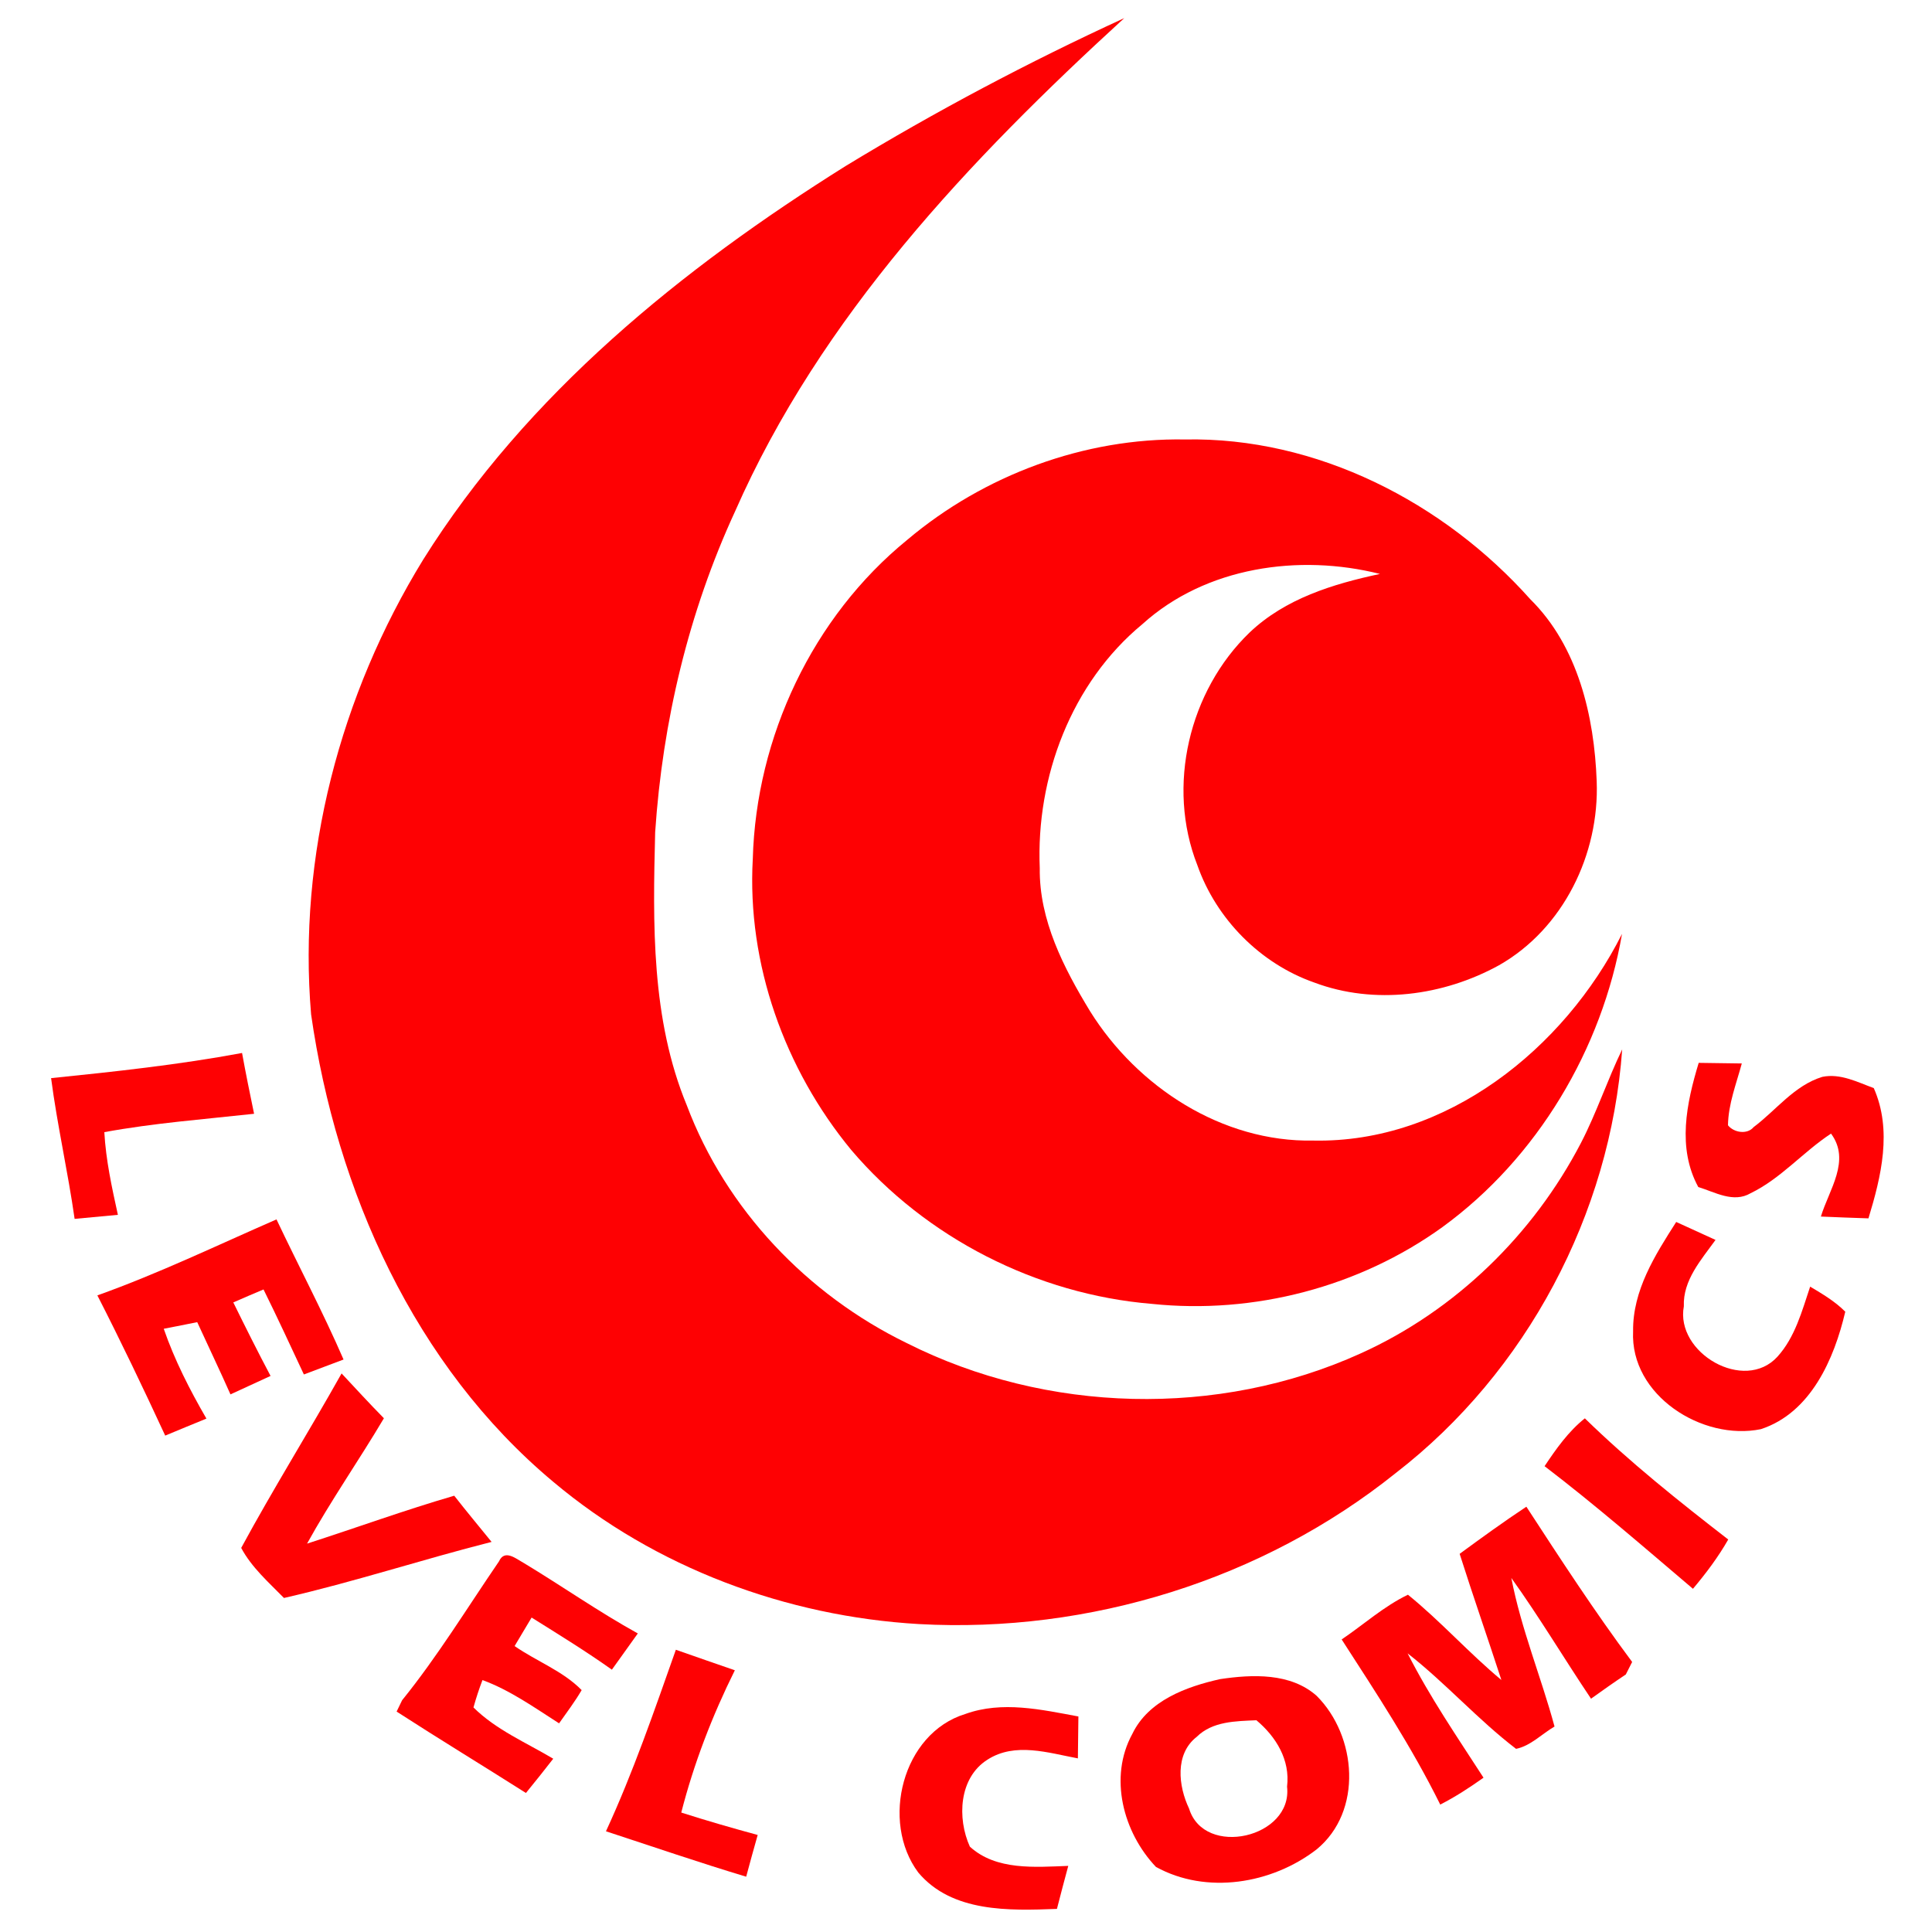 <?xml version="1.0" encoding="UTF-8" ?>
<!DOCTYPE svg PUBLIC "-//W3C//DTD SVG 1.1//EN" "http://www.w3.org/Graphics/SVG/1.1/DTD/svg11.dtd">
<svg width="225pt" height="225pt" viewBox="0 0 225 225" version="1.1" xmlns="http://www.w3.org/2000/svg">
<g id="fill:ffffffff">
</g>
<g id="fill:fe0103ff">
<path fill="#fe0103" opacity="1.00" d=" M 98.49 19.33 C 108.95 12.97 119.80 7.22 130.93 2.11 C 112.89 18.62 95.57 36.90 85.60 59.57 C 80.19 71.30 77.16 84.06 76.30 96.92 C 76.03 107.59 75.83 118.69 79.99 128.74 C 84.55 140.84 94.01 150.77 105.59 156.41 C 121.85 164.61 141.88 165.15 158.48 157.61 C 169.48 152.64 178.57 143.78 184.12 133.10 C 185.95 129.57 187.19 125.78 188.92 122.21 C 187.54 141.39 177.77 159.79 162.55 171.55 C 147.05 183.98 126.84 190.23 107.04 189.14 C 91.59 188.25 76.31 182.57 64.43 172.57 C 48.27 159.07 39.17 138.68 36.23 118.13 C 34.67 99.68 39.62 80.91 49.28 65.18 C 61.35 45.90 79.41 31.28 98.49 19.33 Z" />
<path fill="#fe0103" opacity="1.00" d=" M 105.67 62.86 C 114.61 55.32 126.28 50.98 138.00 51.18 C 153.35 50.88 168.14 58.49 178.23 69.80 C 183.78 75.28 185.67 83.42 185.95 90.97 C 186.28 99.47 182.07 108.15 174.58 112.41 C 168.10 115.98 160.08 117.06 153.07 114.43 C 146.78 112.23 141.64 107.03 139.44 100.75 C 135.83 91.57 138.46 80.47 145.53 73.66 C 149.68 69.71 155.24 68.01 160.71 66.84 C 151.29 64.47 140.42 66.01 133.04 72.69 C 124.77 79.52 120.64 90.51 121.09 101.10 C 121.01 107.16 123.88 112.72 126.95 117.77 C 132.46 126.60 142.33 133.03 152.95 132.83 C 168.43 133.15 182.17 122.13 188.90 108.76 C 186.58 122.17 179.04 134.86 167.98 142.91 C 158.30 149.89 146.02 153.09 134.16 151.85 C 120.76 150.75 107.84 144.17 99.13 133.92 C 91.38 124.52 86.98 112.24 87.67 100.02 C 88.06 85.83 94.63 71.85 105.67 62.86 Z" />
<path fill="#fe0103" opacity="1.00" d=" M 5.95 125.56 C 13.39 124.80 20.83 124.00 28.19 122.63 C 28.62 125.00 29.10 127.35 29.59 129.71 C 23.77 130.35 17.92 130.79 12.15 131.85 C 12.33 135.10 13.03 138.30 13.73 141.48 C 12.05 141.63 10.37 141.79 8.69 141.95 C 7.91 136.46 6.67 131.06 5.95 125.56 Z" />
<path fill="#fe0103" opacity="1.00" d=" M 197.78 138.24 C 195.30 133.68 196.41 128.47 197.83 123.78 C 199.50 123.81 201.17 123.83 202.85 123.85 C 202.21 126.22 201.28 128.56 201.24 131.05 C 201.91 131.90 203.47 132.17 204.23 131.26 C 206.87 129.28 208.96 126.41 212.23 125.41 C 214.33 124.98 216.31 126.02 218.22 126.72 C 220.39 131.64 219.09 136.99 217.60 141.89 C 215.75 141.83 213.90 141.76 212.06 141.68 C 213.01 138.54 215.57 135.16 213.24 132.02 C 209.98 134.16 207.41 137.25 203.88 138.96 C 201.87 140.14 199.72 138.83 197.78 138.24 Z" />
<path fill="#fe0103" opacity="1.00" d=" M 11.34 150.86 C 18.46 148.32 25.28 145.03 32.20 142.01 C 34.78 147.46 37.61 152.80 40.01 158.33 C 38.47 158.90 36.93 159.50 35.39 160.07 C 33.84 156.76 32.31 153.44 30.69 150.17 C 29.51 150.66 28.34 151.17 27.17 151.68 C 28.58 154.55 30.01 157.41 31.51 160.24 C 29.95 160.96 28.40 161.67 26.84 162.39 C 25.59 159.57 24.25 156.78 22.97 153.98 C 21.67 154.23 20.37 154.49 19.07 154.75 C 20.33 158.40 22.10 161.86 24.04 165.21 C 22.43 165.86 20.84 166.53 19.24 167.19 C 16.70 161.70 14.09 156.24 11.34 150.86 Z" />
<path fill="#fe0103" opacity="1.00" d=" M 195.21 142.31 C 196.74 143.00 198.26 143.70 199.79 144.40 C 198.13 146.71 195.98 149.09 196.10 152.13 C 195.08 157.55 203.15 162.25 207.01 157.99 C 209.06 155.72 209.86 152.67 210.81 149.84 C 212.25 150.70 213.71 151.56 214.90 152.76 C 213.61 158.27 210.88 164.54 205.07 166.44 C 198.26 167.84 189.83 162.50 190.19 155.04 C 190.13 150.28 192.75 146.16 195.21 142.31 Z" />
<path fill="#fe0103" opacity="1.00" d=" M 28.09 180.27 C 31.81 173.40 35.96 166.76 39.78 159.95 C 41.41 161.70 43.03 163.46 44.71 165.17 C 41.80 170.08 38.52 174.77 35.76 179.77 C 41.48 177.93 47.13 175.87 52.90 174.19 C 54.32 176.01 55.80 177.78 57.25 179.57 C 49.16 181.62 41.17 184.25 33.07 186.10 C 31.29 184.28 29.30 182.54 28.09 180.27 Z" />
<path fill="#fe0103" opacity="1.00" d=" M 179.88 170.75 C 181.23 168.73 182.65 166.71 184.57 165.18 C 189.79 170.27 195.51 174.83 201.27 179.29 C 200.10 181.34 198.68 183.23 197.16 185.03 C 191.46 180.19 185.82 175.29 179.88 170.75 Z" />
<path fill="#fe0103" opacity="1.00" d=" M 169.99 180.96 C 172.55 179.08 175.12 177.22 177.76 175.47 C 181.74 181.58 185.72 187.70 190.08 193.55 C 189.89 193.92 189.52 194.65 189.34 195.01 C 187.97 195.92 186.63 196.87 185.29 197.83 C 182.16 193.17 179.28 188.33 176.01 183.77 C 177.14 189.68 179.47 195.27 181.04 201.07 C 179.57 201.93 178.25 203.33 176.56 203.67 C 172.10 200.26 168.36 196.01 163.93 192.55 C 166.49 197.60 169.70 202.28 172.77 207.03 C 171.16 208.17 169.50 209.26 167.73 210.16 C 164.41 203.45 160.30 197.20 156.25 190.93 C 158.82 189.19 161.16 187.07 163.97 185.72 C 167.78 188.81 171.07 192.51 174.85 195.65 C 173.25 190.74 171.55 185.87 169.99 180.96 Z" />
<path fill="#fe0103" opacity="1.00" d=" M 58.11 181.84 C 58.77 180.38 60.09 181.53 60.99 182.02 C 65.45 184.71 69.72 187.71 74.28 190.23 C 73.27 191.64 72.26 193.04 71.26 194.45 C 68.23 192.30 65.06 190.35 61.91 188.38 C 61.25 189.48 60.59 190.59 59.93 191.70 C 62.48 193.47 65.56 194.60 67.74 196.83 C 66.95 198.18 66.01 199.42 65.11 200.70 C 62.23 198.86 59.42 196.85 56.19 195.66 C 55.79 196.70 55.44 197.77 55.14 198.85 C 57.77 201.46 61.28 202.94 64.43 204.82 C 63.38 206.16 62.33 207.50 61.25 208.81 C 56.24 205.63 51.17 202.55 46.19 199.33 C 46.35 199.00 46.67 198.34 46.83 198.01 C 50.97 192.89 54.40 187.26 58.11 181.84 Z" />
<path fill="#fe0103" opacity="1.00" d=" M 78.71 192.13 C 80.99 192.94 83.29 193.72 85.58 194.52 C 82.95 199.81 80.81 205.36 79.34 211.09 C 82.28 212.03 85.26 212.89 88.24 213.70 C 87.79 215.31 87.33 216.93 86.90 218.56 C 81.42 216.91 76.00 215.05 70.57 213.27 C 73.74 206.41 76.19 199.25 78.71 192.13 Z" />
<path fill="#fe0103" opacity="1.00" d=" M 131.87 201.93 C 133.74 198.04 138.16 196.43 142.09 195.55 C 145.85 194.99 150.29 194.80 153.33 197.49 C 158.02 202.16 158.75 210.95 153.32 215.39 C 148.12 219.40 140.51 220.67 134.62 217.42 C 130.80 213.39 129.10 206.99 131.87 201.93 M 139.36 202.28 C 136.80 204.28 137.23 208.01 138.48 210.63 C 140.25 216.39 150.57 214.03 149.89 208.07 C 150.27 204.96 148.61 202.26 146.32 200.34 C 143.90 200.45 141.21 200.45 139.36 202.28 Z" />
<path fill="#fe0103" opacity="1.00" d=" M 112.42 199.61 C 116.71 198.06 121.27 199.10 125.59 199.90 C 125.57 201.52 125.55 203.15 125.53 204.78 C 122.09 204.14 118.22 202.86 115.00 204.93 C 111.66 207.04 111.46 211.77 112.95 215.06 C 116.01 217.86 120.56 217.44 124.41 217.30 C 123.96 218.96 123.52 220.63 123.09 222.31 C 117.54 222.52 110.86 222.74 106.94 218.07 C 102.52 212.15 105.07 201.86 112.42 199.61 Z" />
</g>
</svg>
